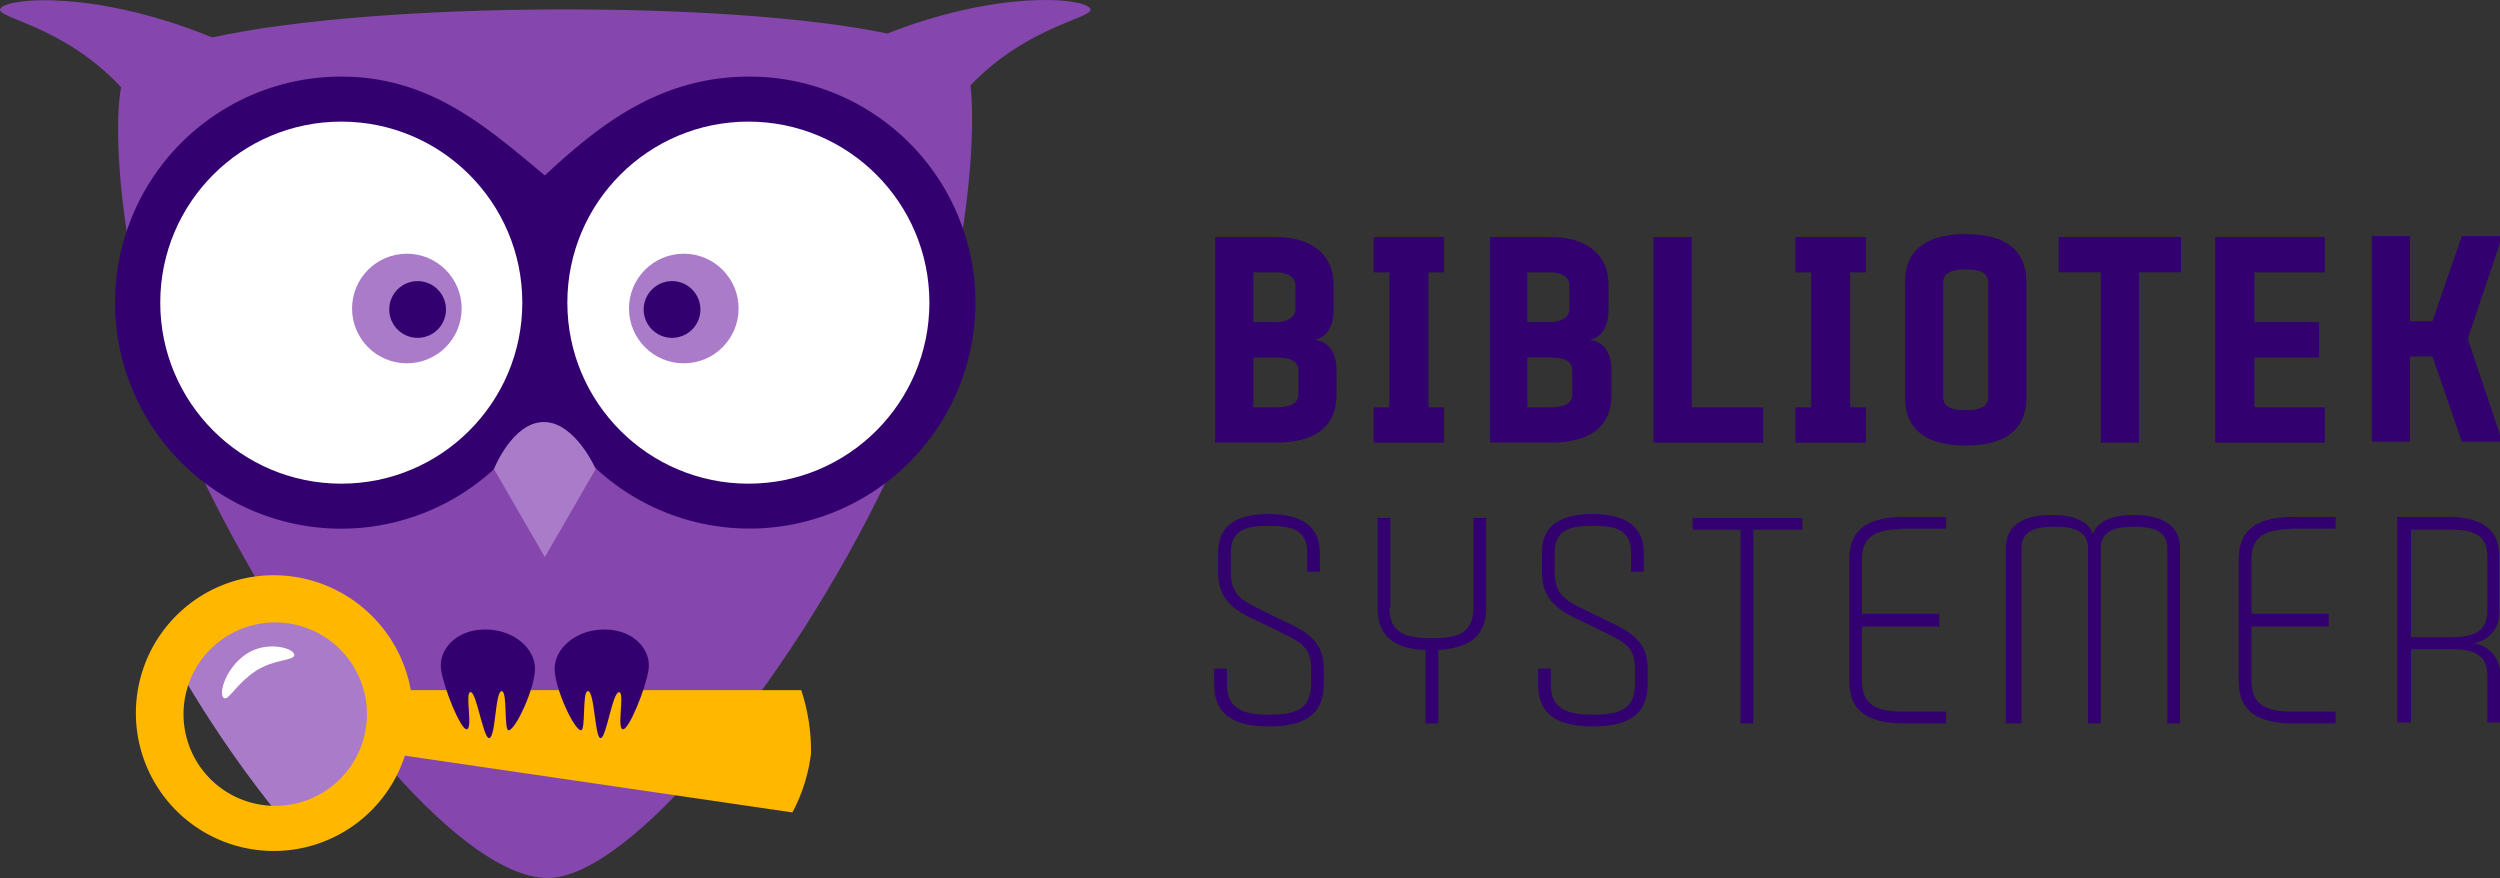<svg xmlns="http://www.w3.org/2000/svg" width="175" height="61.463" viewBox="0 0 175 61.463">
  <rect x="0" y="0" width="175" height="61.463" fill="#333333" stroke="none"/>
  <g id="Group_1359" data-name="Group 1359" transform="translate(-0.023 0.027)">
    <g id="Group_1355" data-name="Group 1355" transform="translate(0.023 -0.027)">
      <path id="Path_1389" data-name="Path 1389" d="M76.316.539C75.7-.214,69.808-.694,62.136,2.32,51.039-.009,26.448.06,14.872,2.594,6.857-.694.692-.214.076.539c-.616.685,4.315,1.1,8.425,5.548-.685,3.493.068,15.892,5.754,27.468,6.987,14.385,17.878,27.879,24.112,27.879,5.685,0,16.851-13.494,23.769-27.948,5.411-11.3,6.3-23.427,5.822-27.537C72.069,1.635,76.864,1.224,76.316.539Z" transform="translate(-0.023 0.027)" fill="#8547ad"/>
      <path id="Path_1390" data-name="Path 1390" d="M56.188,7.8c-6.3,0-10.549,3.425-14.316,6.918C37.9,11.43,33.925,7.8,27.623,7.8A15.823,15.823,0,1,0,39.816,33.693l1.575,1.3,2.329-1.644A15.819,15.819,0,1,0,56.188,7.8Z" transform="translate(-3.733 -2.438)" fill="#33006f"/>
      <circle id="Ellipse_212" data-name="Ellipse 212" cx="12.672" cy="12.672" r="12.672" transform="translate(11.218 8.513)" fill="#fff"/>
      <circle id="Ellipse_213" data-name="Ellipse 213" cx="12.672" cy="12.672" r="12.672" transform="translate(39.714 8.513)" fill="#fff"/>
      <g id="Group_1354" data-name="Group 1354" transform="translate(9.545 17.76)">
        <g id="Group_1353" data-name="Group 1353">
          <g id="Group_1351" data-name="Group 1351">
            <g id="Group_1350" data-name="Group 1350">
              <g id="Group_1347" data-name="Group 1347" transform="translate(15.099)">
                <g id="Group_1345" data-name="Group 1345">
                  <circle id="Ellipse_214" data-name="Ellipse 214" cx="3.836" cy="3.836" r="3.836" fill="#aa7bc9"/>
                </g>
                <g id="Group_1346" data-name="Group 1346" transform="translate(19.385)">
                  <circle id="Ellipse_215" data-name="Ellipse 215" cx="3.836" cy="3.836" r="3.836" fill="#aa7bc9"/>
                </g>
              </g>
              <path id="Path_1391" data-name="Path 1391" d="M57.624,46.388l-3.562,6.165L50.5,46.388S51.8,43.1,53.993,43.1,57.624,46.388,57.624,46.388Z" transform="translate(-25.469 -31.318)" fill="#aa7bc9"/>
              <g id="Group_1348" data-name="Group 1348" transform="translate(0 22.508)">
                <path id="Path_1392" data-name="Path 1392" d="M16.7,64.208a79.382,79.382,0,0,0,9.59,13.974l7.4-8.151L27.454,61.4Z" transform="translate(-14.822 -59.59)" fill="#aa7bc9"/>
                <path id="Path_1393" data-name="Path 1393" d="M60.5,66.8H33.167a9.763,9.763,0,0,0-8.836-8.014,9.651,9.651,0,1,0,8.425,12.6l27.126,3.973a11.82,11.82,0,0,0,1.3-4.11A13.517,13.517,0,0,0,60.5,66.8ZM30.084,68.925a6.42,6.42,0,1,1-5.959-6.85A6.427,6.427,0,0,1,30.084,68.925Z" transform="translate(-13.958 -58.758)" fill="#ffb700"/>
                <path id="Path_1394" data-name="Path 1394" d="M22.839,69.64c-.411-.274.137-2.123,1.575-3.082s3.356-.411,3.356.069c0,.411-1.37.274-2.671,1.1C23.661,68.681,23.181,69.845,22.839,69.64Z" transform="translate(-16.714 -61.048)" fill="#fff"/>
              </g>
              <g id="Group_1349" data-name="Group 1349" transform="translate(21.31 26.304)">
                <path id="Path_1395" data-name="Path 1395" d="M46.871,71.287c-.411,0-1.575-2.808-1.781-4.178S46.117,64.3,48.172,64.3s3.493,1.37,3.493,2.74-1.37,4.315-1.849,4.315c-.342,0-.068-2.74-.479-2.74-.479,0-.411,3.288-.89,3.288-.411,0-.89-3.288-1.3-3.219C46.734,68.684,47.35,71.287,46.871,71.287Z" transform="translate(-45.068 -64.3)" fill="#33006f"/>
                <path id="Path_1396" data-name="Path 1396" d="M61.495,71.287c.411,0,1.575-2.808,1.781-4.178S62.248,64.3,60.193,64.3,56.7,65.67,56.7,67.04s1.37,4.315,1.849,4.315c.342,0,.069-2.74.479-2.74.479,0,.479,3.288.89,3.288s.822-3.219,1.3-3.219C61.632,68.752,61.015,71.287,61.495,71.287Z" transform="translate(-48.732 -64.3)" fill="#33006f"/>
              </g>
            </g>
          </g>
          <g id="Group_1352" data-name="Group 1352" transform="translate(17.702 1.918)">
            <circle id="Ellipse_216" data-name="Ellipse 216" cx="1.986" cy="1.986" r="1.986" fill="#33006f"/>
            <circle id="Ellipse_217" data-name="Ellipse 217" cx="1.986" cy="1.986" r="1.986" transform="translate(17.81)" fill="#33006f"/>
          </g>
        </g>
      </g>
    </g>
    <g id="Group_1358" data-name="Group 1358" transform="translate(85.015 16.363)">
      <g id="Group_1356" data-name="Group 1356" transform="translate(0.069)">
        <path id="Path_1397" data-name="Path 1397" d="M132.694,33.516v1.712c0,2.466-1.781,3.356-4.247,3.356H124.2V24.2h4.247c2.26,0,4.041,1.027,4.041,3.356v1.712c0,2.055-1.37,2.123-1.37,2.123S132.694,31.392,132.694,33.516Zm-5.822-3.356h1.575c.754,0,1.37-.342,1.37-.89V27.556c0-.548-.548-.89-1.37-.89h-1.575Zm3.151,3.356c0-.685-.685-.89-1.575-.89h-1.575v3.493h1.575c.891,0,1.575-.205,1.575-.89Z" transform="translate(-124.2 -23.995)" fill="#33006f"/>
        <path id="Path_1398" data-name="Path 1398" d="M140.4,24.2h4.932v2.466h-1.1v9.453h1.1v2.466H140.4V36.119h1.1V26.666h-1.1V24.2Z" transform="translate(-129.303 -23.995)" fill="#33006f"/>
        <path id="Path_1399" data-name="Path 1399" d="M160.794,33.516v1.712c0,2.466-1.781,3.356-4.247,3.356H152.3V24.2h4.247c2.26,0,4.041,1.027,4.041,3.356v1.712c0,2.055-1.37,2.123-1.37,2.123S160.794,31.392,160.794,33.516ZM154.9,30.159h1.575c.753,0,1.37-.342,1.37-.89V27.556c0-.548-.548-.89-1.37-.89H154.9Zm3.151,3.356c0-.685-.685-.89-1.575-.89H154.9v3.493h1.575c.891,0,1.575-.205,1.575-.89Z" transform="translate(-133.052 -23.995)" fill="#33006f"/>
        <path id="Path_1400" data-name="Path 1400" d="M171.74,36.119h4.932v2.466H169V24.2h2.671V36.119Z" transform="translate(-138.312 -23.994)" fill="#33006f"/>
        <path id="Path_1401" data-name="Path 1401" d="M183.5,24.2h4.932v2.466h-1.1v9.453h1.1v2.466H183.5V36.119h1.1V26.666h-1.1Z" transform="translate(-142.88 -23.995)" fill="#33006f"/>
        <path id="Path_1402" data-name="Path 1402" d="M203.194,27.256v8.083c0,2.466-1.781,3.356-4.247,3.356s-4.247-.89-4.247-3.356V27.256c0-2.466,1.781-3.356,4.247-3.356S203.194,24.79,203.194,27.256Zm-2.671,0c0-.685-.685-.89-1.575-.89s-1.575.205-1.575.89v8.083c0,.685.685.89,1.575.89s1.575-.205,1.575-.89Z" transform="translate(-146.408 -23.9)" fill="#33006f"/>
        <path id="Path_1403" data-name="Path 1403" d="M218.962,26.666h-2.945V38.585h-2.671V26.666H210.4V24.2h8.562Z" transform="translate(-151.354 -23.995)" fill="#33006f"/>
        <path id="Path_1404" data-name="Path 1404" d="M229.14,26.666v3.493h4.521v2.466H229.14v3.493h4.932v2.466H226.4V24.2h7.672v2.466H229.14Z" transform="translate(-156.394 -23.994)" fill="#33006f"/>
        <path id="Path_1405" data-name="Path 1405" d="M251.373,24.579l-2.26,6.713,2.26,6.713v.479H248.7l-2.055-5.959h-1.576v5.959H242.4V24.1h2.671v5.959h1.576L248.7,24.1h2.671Z" transform="translate(-161.434 -23.963)" fill="#33006f"/>
      </g>
      <g id="Group_1357" data-name="Group 1357" transform="translate(0 19.591)">
        <path id="Path_1406" data-name="Path 1406" d="M131.772,63.323v1.1c0,2.26-1.575,2.945-3.836,2.945s-3.836-.685-3.836-2.945v-1.1h.891v1.1c0,1.781,1.233,2.123,2.945,2.123s2.945-.274,2.945-2.123v-1.1c0-1.712-.891-1.918-2.945-2.945-1.781-.89-3.562-1.37-3.562-3.836v-1.37c0-2.055,1.575-2.671,3.562-2.671s3.562.685,3.562,2.671v1.37h-.89v-1.37c0-1.575-1.1-1.849-2.671-1.849s-2.671.274-2.671,1.849v1.37c0,1.781.891,2.055,2.671,2.945C129.991,60.514,131.772,60.994,131.772,63.323Z" transform="translate(-124.1 -52.5)" fill="#33006f"/>
        <path id="Path_1407" data-name="Path 1407" d="M141.622,59.2c0,1.781,1.233,2.123,2.945,2.123s2.945-.274,2.945-2.123V52.9h.89v6.3c0,2.123-1.37,2.808-3.356,2.945v5.137h-.89V62.147c-1.986-.068-3.356-.822-3.356-2.945V52.9h.891v6.3Z" transform="translate(-129.361 -52.626)" fill="#33006f"/>
        <path id="Path_1408" data-name="Path 1408" d="M164.872,63.323v1.1c0,2.26-1.575,2.945-3.836,2.945s-3.836-.685-3.836-2.945v-1.1h.891v1.1c0,1.781,1.233,2.123,2.945,2.123s2.945-.274,2.945-2.123v-1.1c0-1.712-.89-1.918-2.945-2.945-1.781-.89-3.562-1.37-3.562-3.836v-1.37c0-2.055,1.575-2.671,3.562-2.671s3.562.685,3.562,2.671v1.37h-.89v-1.37c0-1.575-1.1-1.849-2.671-1.849s-2.671.274-2.671,1.849v1.37c0,1.781.891,2.055,2.671,2.945C163.091,60.514,164.872,60.994,164.872,63.323Z" transform="translate(-134.527 -52.5)" fill="#33006f"/>
        <path id="Path_1409" data-name="Path 1409" d="M180.6,53.722h-3.356V67.285h-.89V53.722H173V52.9h7.672v.822Z" transform="translate(-139.504 -52.626)" fill="#33006f"/>
        <path id="Path_1410" data-name="Path 1410" d="M189.891,55.745v3.836H195.3v.89h-5.411v3.836c0,1.781,1.233,2.123,2.945,2.123h2.945v.822h-2.945c-2.26,0-3.836-.685-3.836-2.945V55.745c0-2.26,1.576-2.945,3.836-2.945h2.945v.822h-2.945C191.123,53.69,189.891,53.964,189.891,55.745Z" transform="translate(-144.544 -52.595)" fill="#33006f"/>
        <path id="Path_1411" data-name="Path 1411" d="M217.193,54.929V67.19h-.89V54.929c0-1.233-1.027-1.507-2.329-1.507s-2.329.274-2.329,1.507V67.19h-.89V54.929c0-1.233-1.027-1.507-2.329-1.507-1.37,0-2.329.274-2.329,1.507V67.19H205V54.929c0-1.781,1.438-2.329,3.288-2.329,2.6,0,2.808,1.37,2.808,1.37s.206-1.37,2.808-1.37C215.686,52.6,217.193,53.148,217.193,54.929Z" transform="translate(-149.584 -52.532)" fill="#33006f"/>
        <path id="Path_1412" data-name="Path 1412" d="M229.69,55.745v3.836H235.1v.89H229.69v3.836c0,1.781,1.233,2.123,2.945,2.123h2.945v.822h-2.945c-2.26,0-3.836-.685-3.836-2.945V55.745c0-2.26,1.575-2.945,3.836-2.945h2.945v.822h-2.945C230.923,53.69,229.69,53.964,229.69,55.745Z" transform="translate(-157.081 -52.595)" fill="#33006f"/>
        <path id="Path_1413" data-name="Path 1413" d="M250.343,61.636a2.149,2.149,0,0,1,1.849,2.26v3.288h-.89V63.9c0-1.575-1.1-1.849-2.671-1.849h-2.671v5.137H245V52.8h3.562c2.055,0,3.562.685,3.562,2.671v3.836A2.1,2.1,0,0,1,250.343,61.636Zm.959-6.1c0-1.575-1.1-1.849-2.671-1.849h-2.671v7.535h2.671c1.575,0,2.671-.274,2.671-1.849Z" transform="translate(-162.184 -52.595)" fill="#33006f"/>
      </g>
    </g>
  </g>
</svg>
